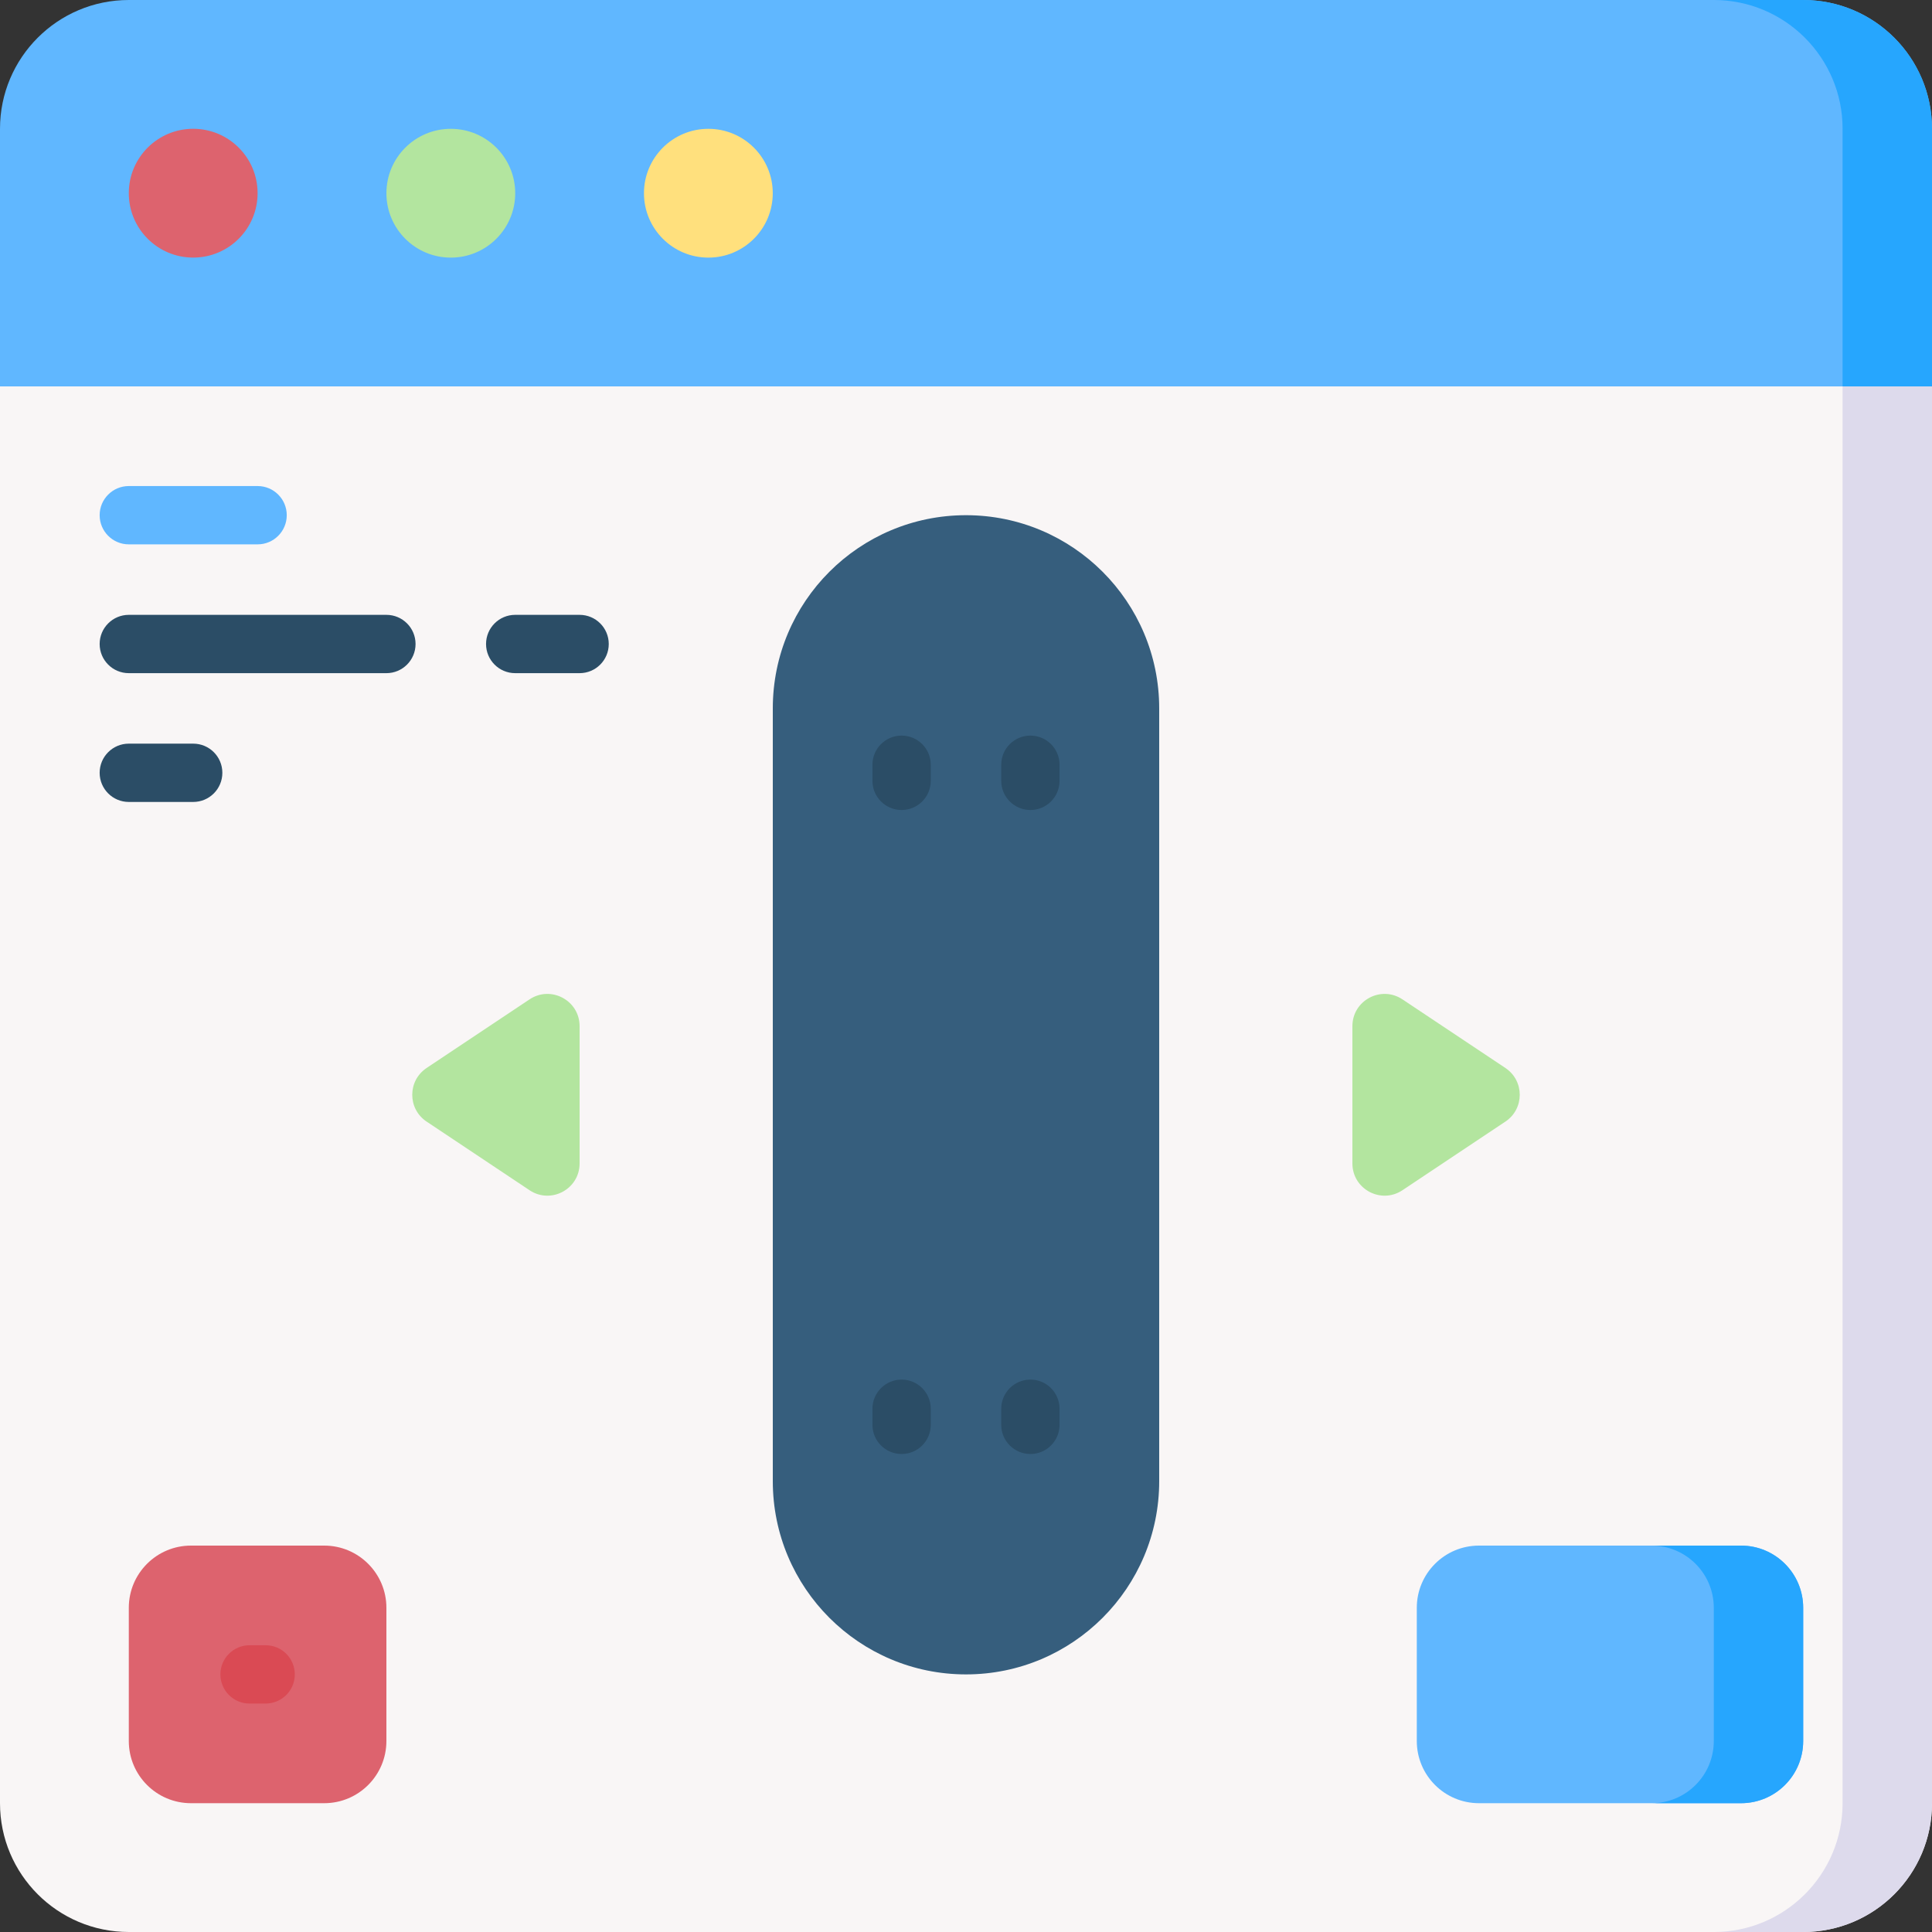 <svg id="Capa_1" enable-background="new 0 0 497 497" height="512" viewBox="0 0 497 497" width="512" xmlns="http://www.w3.org/2000/svg"><rect x="0" y="0" width="497" height="497" fill="#333333" stroke="none"/><g><path d="m497 463.866c0 18.299-14.834 33.134-33.133 33.134h-430.734c-18.299 0-33.133-14.835-33.133-33.134v-364.466l248.5-24.4 248.5 24.4z" fill="#f9f6f6"/><g><path d="m474 97.141v366.725c0 18.299-14.835 33.134-33.134 33.134h23c18.3 0 33.134-14.835 33.134-33.134v-364.466z" fill="#dddaec"/></g><path d="m463.867 0h-430.734c-18.299 0-33.133 14.835-33.133 33.134v66.266h497v-66.266c0-18.299-14.834-33.134-33.133-33.134z" fill="#60b7ff"/><ellipse cx="49.699" cy="49.697" fill="#dd636e" rx="16.567" ry="16.567"/><ellipse cx="115.97" cy="49.705" fill="#b3e59f" rx="16.567" ry="16.567"/><ellipse cx="182.225" cy="49.704" fill="#ffe07d" rx="16.566" ry="16.566"/><path d="m83.4 463.866h-34.266c-8.837 0-16-7.163-16-16v-34.266c0-8.836 7.163-16 16-16h34.266c8.837 0 16 7.164 16 16v34.267c0 8.836-7.163 15.999-16 15.999z" fill="#dd636e"/><path d="m447.866 463.866h-67.4c-8.837 0-16-7.163-16-16v-34.266c0-8.836 7.163-16 16-16h67.4c8.837 0 16 7.164 16 16v34.267c0 8.836-7.163 15.999-16 15.999z" fill="#60b7ff"/><path d="m447.866 397.6h-23c8.837 0 16 7.164 16 16v34.267c0 8.837-7.163 16-16 16h23c8.837 0 16-7.163 16-16v-34.267c0-8.837-7.163-16-16-16z" fill="#26a6fe"/><g><path d="m68.338 438.233h-4.142c-4.142 0-7.5-3.358-7.5-7.5s3.358-7.5 7.5-7.5h4.142c4.142 0 7.5 3.358 7.5 7.5s-3.358 7.5-7.5 7.5z" fill="#da4a54"/></g><g><path d="m298.2 381.033c0 27.448-22.251 49.7-49.7 49.7s-49.7-22.251-49.7-49.7v-198.8c0-27.449 22.251-49.7 49.7-49.7 27.448 0 49.7 22.251 49.7 49.7z" fill="#365e7d"/><g><g><path d="m231.934 208.371c-4.142 0-7.5-3.358-7.5-7.5v-4.142c0-4.142 3.358-7.5 7.5-7.5s7.5 3.358 7.5 7.5v4.142c0 4.142-3.358 7.5-7.5 7.5z" fill="#2b4d66"/></g><g><path d="m265.066 208.371c-4.142 0-7.5-3.358-7.5-7.5v-4.142c0-4.142 3.358-7.5 7.5-7.5s7.5 3.358 7.5 7.5v4.142c0 4.142-3.358 7.5-7.5 7.5z" fill="#2b4d66"/></g></g><g><g><path d="m231.934 374.037c-4.142 0-7.5-3.358-7.5-7.5v-4.142c0-4.142 3.358-7.5 7.5-7.5s7.5 3.358 7.5 7.5v4.142c0 4.142-3.358 7.5-7.5 7.5z" fill="#2b4d66"/></g><g><path d="m265.066 374.037c-4.142 0-7.5-3.358-7.5-7.5v-4.142c0-4.142 3.358-7.5 7.5-7.5s7.5 3.358 7.5 7.5v4.142c0 4.142-3.358 7.5-7.5 7.5z" fill="#2b4d66"/></g></g></g><g fill="#b3e59f"><path d="m136.222 257.085-26.484 17.656c-4.918 3.279-4.918 10.506 0 13.784l26.484 17.656c5.505 3.67 12.878-.276 12.878-6.892v-35.311c0-6.616-7.373-10.562-12.878-6.893z"/><path d="m360.778 306.181 26.484-17.656c4.918-3.279 4.918-10.505 0-13.784l-26.484-17.656c-5.505-3.67-12.878.276-12.878 6.892v35.311c0 6.617 7.373 10.563 12.878 6.893z"/></g><g><g><path d="m66.267 140.034h-33.133c-4.142 0-7.5-3.358-7.5-7.5s3.358-7.5 7.5-7.5h33.133c4.142 0 7.5 3.358 7.5 7.5s-3.358 7.5-7.5 7.5z" fill="#60b7ff"/></g><g><path d="m99.4 173.167h-66.266c-4.142 0-7.5-3.358-7.5-7.5s3.358-7.5 7.5-7.5h66.266c4.142 0 7.5 3.358 7.5 7.5s-3.358 7.5-7.5 7.5z" fill="#2b4d66"/></g><g><path d="m149.1 173.167h-16.566c-4.142 0-7.5-3.358-7.5-7.5s3.358-7.5 7.5-7.5h16.566c4.142 0 7.5 3.358 7.5 7.5s-3.358 7.5-7.5 7.5z" fill="#2b4d66"/></g><g><path d="m49.7 206.3h-16.566c-4.142 0-7.5-3.358-7.5-7.5s3.358-7.5 7.5-7.5h16.566c4.142 0 7.5 3.358 7.5 7.5s-3.358 7.5-7.5 7.5z" fill="#2b4d66"/></g></g><path d="m463.867 0h-23c18.298 0 33.133 14.835 33.133 33.134v66.266h23v-66.266c0-18.299-14.834-33.134-33.133-33.134z" fill="#26a6fe"/></g></svg>